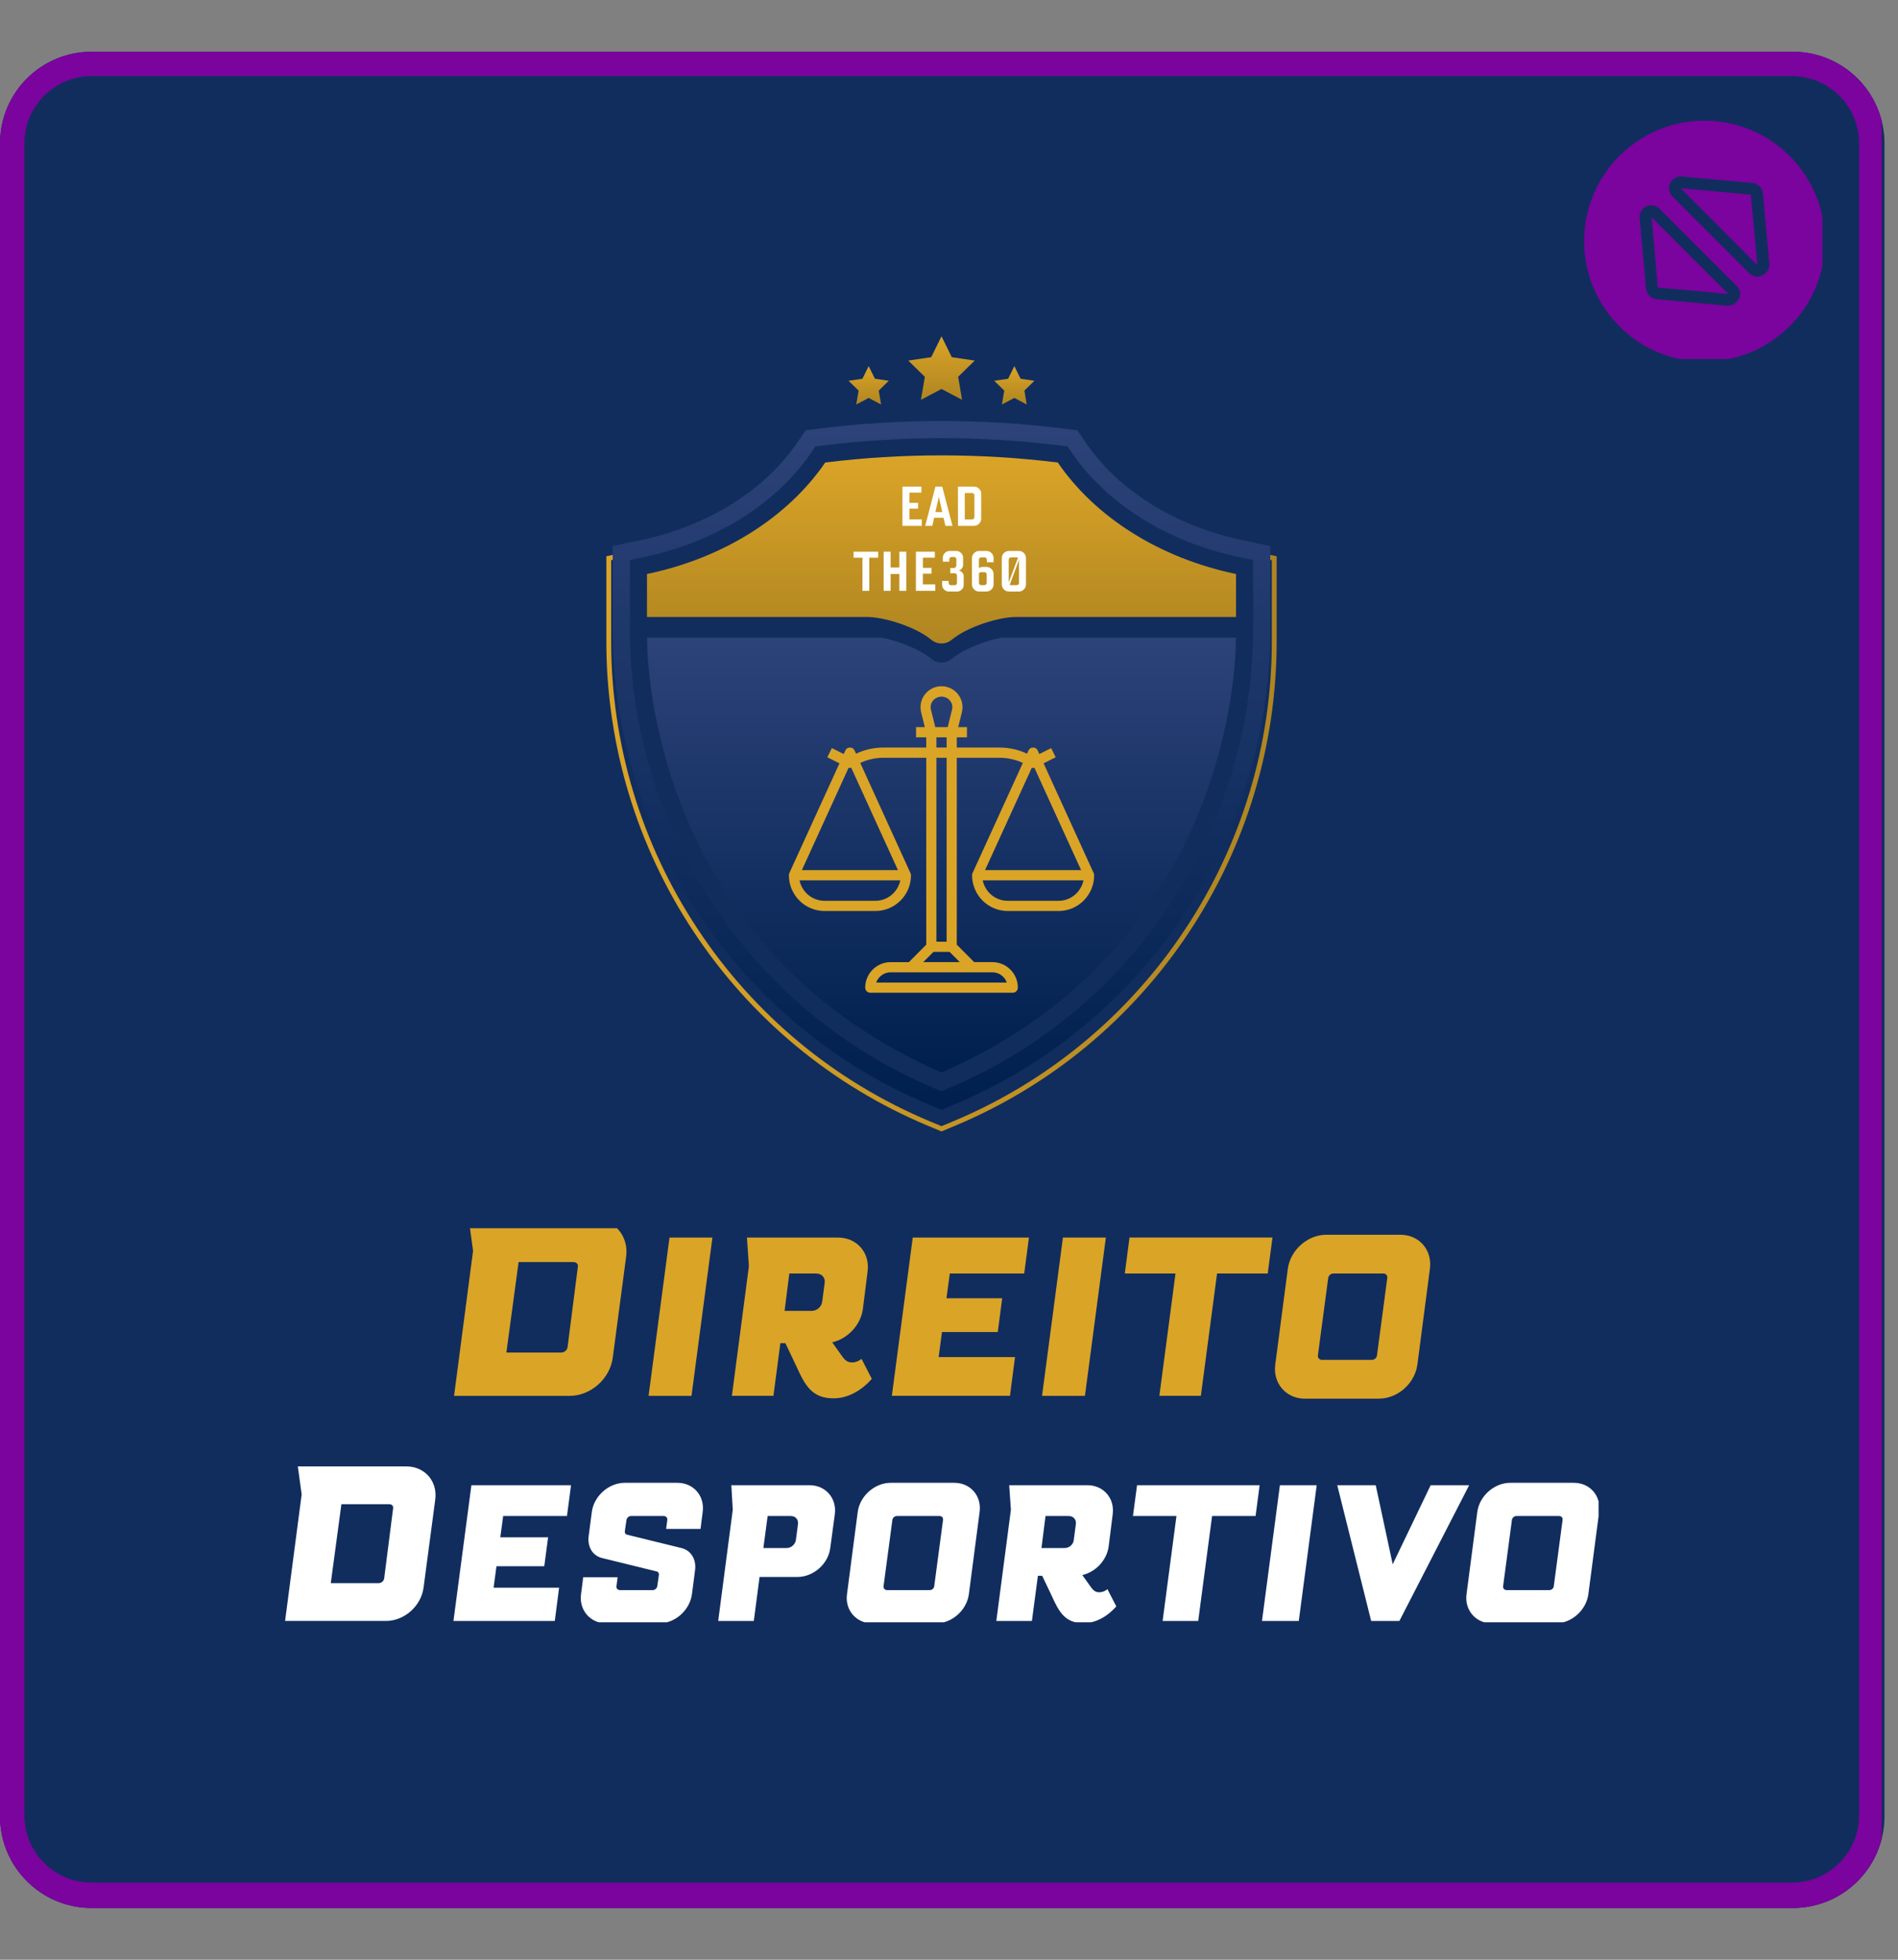 <svg xmlns="http://www.w3.org/2000/svg" xmlns:xlink="http://www.w3.org/1999/xlink" width="310" zoomAndPan="magnify" viewBox="0 0 232.5 240" height="320" preserveAspectRatio="xMidYMid meet" version="1.0"><rect x="0" y="0" width="232.5" height="240" fill="#808080" stroke="none"/><defs><clipPath id="86f57b112b"><path d="M 0 6.332 L 230.891 6.332 L 230.891 233.668 L 0 233.668 Z M 0 6.332 " clip-rule="nonzero"/></clipPath><clipPath id="4ad361db19"><path d="M 11.227 6.332 L 219.617 6.332 C 225.816 6.332 230.844 11.355 230.844 17.559 L 230.844 222.441 C 230.844 228.645 225.816 233.668 219.617 233.668 L 11.227 233.668 C 5.027 233.668 0 228.645 0 222.441 L 0 17.559 C 0 11.355 5.027 6.332 11.227 6.332 Z M 11.227 6.332 " clip-rule="nonzero"/></clipPath><clipPath id="bc7146d195"><path d="M 0 6.332 L 230.504 6.332 L 230.504 233.844 L 0 233.844 Z M 0 6.332 " clip-rule="nonzero"/></clipPath><clipPath id="951bdbb9d7"><path d="M 11.227 6.332 L 219.617 6.332 C 225.816 6.332 230.844 11.355 230.844 17.559 L 230.844 222.441 C 230.844 228.641 225.816 233.668 219.617 233.668 L 11.227 233.668 C 5.027 233.668 0 228.641 0 222.441 L 0 17.559 C 0 11.355 5.027 6.332 11.227 6.332 Z M 11.227 6.332 " clip-rule="nonzero"/></clipPath><clipPath id="a54aeae218"><path d="M 194.051 14.781 L 223.238 14.781 L 223.238 43.969 L 194.051 43.969 Z M 194.051 14.781 " clip-rule="nonzero"/></clipPath><clipPath id="eed1b47804"><path d="M 74 52 L 157 52 L 157 139 L 74 139 Z M 74 52 " clip-rule="nonzero"/></clipPath><clipPath id="1e012a9a46"><path d="M 115.332 138.562 L 113.574 137.828 C 110.68 136.613 107.887 135.191 105.199 133.562 C 102.512 131.938 99.957 130.121 97.539 128.113 C 95.117 126.109 92.855 123.934 90.754 121.594 C 88.652 119.254 86.734 116.77 85 114.148 C 83.258 111.527 81.719 108.789 80.379 105.941 C 79.039 103.094 77.914 100.16 77.008 97.145 C 76.098 94.129 75.418 91.062 74.961 87.945 C 74.5 84.828 74.273 81.695 74.277 78.547 L 74.277 68.121 L 77.898 67.367 C 86.125 65.652 93.152 61.301 97.176 55.43 L 98.332 53.734 L 100.367 53.484 C 110.344 52.266 120.32 52.266 130.297 53.484 L 132.332 53.734 L 133.488 55.43 C 137.512 61.301 144.539 65.652 152.766 67.367 L 156.387 68.121 L 156.387 78.543 C 156.387 91.254 152.68 103.566 145.664 114.148 C 143.926 116.77 142.008 119.254 139.906 121.594 C 137.805 123.934 135.543 126.109 133.125 128.113 C 130.703 130.121 128.148 131.938 125.461 133.562 C 122.773 135.191 119.98 136.613 117.086 137.828 Z M 74.867 68.602 L 74.867 78.543 C 74.867 91.137 78.539 103.336 85.492 113.816 C 87.211 116.418 89.113 118.879 91.195 121.195 C 93.277 123.516 95.516 125.668 97.914 127.656 C 100.312 129.645 102.844 131.445 105.504 133.055 C 108.168 134.668 110.934 136.078 113.805 137.281 L 115.332 137.918 L 116.859 137.281 C 119.727 136.078 122.492 134.668 125.156 133.059 C 127.82 131.445 130.348 129.645 132.746 127.656 C 135.145 125.668 137.387 123.516 139.465 121.195 C 141.547 118.879 143.449 116.418 145.168 113.816 C 146.895 111.219 148.422 108.512 149.746 105.688 C 151.074 102.863 152.188 99.961 153.086 96.973 C 153.988 93.984 154.664 90.945 155.117 87.859 C 155.57 84.77 155.797 81.668 155.793 78.547 L 155.793 68.602 L 152.645 67.949 C 144.27 66.203 137.109 61.766 133 55.766 L 131.992 54.293 L 130.227 54.07 C 120.297 52.855 110.367 52.855 100.438 54.07 L 98.672 54.293 L 97.664 55.762 C 93.555 61.766 86.395 66.203 78.016 67.945 Z M 74.867 68.602 " clip-rule="nonzero"/></clipPath><linearGradient x1="128.55" gradientTransform="matrix(0.28, 0, 0, 0.281, 38.241, 41.156)" y1="193.4" x2="421.49" gradientUnits="userSpaceOnUse" y2="193.4" id="22e39185ac"><stop stop-opacity="1" stop-color="rgb(85.5%, 64.299%, 15.3%)" offset="0"/><stop stop-opacity="1" stop-color="rgb(85.367%, 64.204%, 15.28%)" offset="0.016"/><stop stop-opacity="1" stop-color="rgb(85.103%, 64.017%, 15.242%)" offset="0.031"/><stop stop-opacity="1" stop-color="rgb(84.839%, 63.828%, 15.205%)" offset="0.047"/><stop stop-opacity="1" stop-color="rgb(84.575%, 63.638%, 15.167%)" offset="0.062"/><stop stop-opacity="1" stop-color="rgb(84.311%, 63.449%, 15.131%)" offset="0.078"/><stop stop-opacity="1" stop-color="rgb(84.047%, 63.26%, 15.092%)" offset="0.094"/><stop stop-opacity="1" stop-color="rgb(83.783%, 63.071%, 15.056%)" offset="0.109"/><stop stop-opacity="1" stop-color="rgb(83.519%, 62.881%, 15.018%)" offset="0.125"/><stop stop-opacity="1" stop-color="rgb(83.255%, 62.692%, 14.98%)" offset="0.141"/><stop stop-opacity="1" stop-color="rgb(82.991%, 62.503%, 14.943%)" offset="0.156"/><stop stop-opacity="1" stop-color="rgb(82.726%, 62.314%, 14.905%)" offset="0.172"/><stop stop-opacity="1" stop-color="rgb(82.462%, 62.125%, 14.868%)" offset="0.188"/><stop stop-opacity="1" stop-color="rgb(82.198%, 61.935%, 14.83%)" offset="0.203"/><stop stop-opacity="1" stop-color="rgb(81.934%, 61.748%, 14.792%)" offset="0.219"/><stop stop-opacity="1" stop-color="rgb(81.67%, 61.559%, 14.755%)" offset="0.234"/><stop stop-opacity="1" stop-color="rgb(81.406%, 61.369%, 14.717%)" offset="0.25"/><stop stop-opacity="1" stop-color="rgb(81.142%, 61.18%, 14.68%)" offset="0.266"/><stop stop-opacity="1" stop-color="rgb(80.878%, 60.991%, 14.642%)" offset="0.281"/><stop stop-opacity="1" stop-color="rgb(80.614%, 60.802%, 14.606%)" offset="0.297"/><stop stop-opacity="1" stop-color="rgb(80.35%, 60.612%, 14.568%)" offset="0.312"/><stop stop-opacity="1" stop-color="rgb(80.086%, 60.423%, 14.529%)" offset="0.328"/><stop stop-opacity="1" stop-color="rgb(79.822%, 60.234%, 14.493%)" offset="0.344"/><stop stop-opacity="1" stop-color="rgb(79.558%, 60.045%, 14.455%)" offset="0.359"/><stop stop-opacity="1" stop-color="rgb(79.294%, 59.856%, 14.418%)" offset="0.375"/><stop stop-opacity="1" stop-color="rgb(79.03%, 59.668%, 14.38%)" offset="0.391"/><stop stop-opacity="1" stop-color="rgb(78.764%, 59.479%, 14.343%)" offset="0.406"/><stop stop-opacity="1" stop-color="rgb(78.5%, 59.29%, 14.305%)" offset="0.422"/><stop stop-opacity="1" stop-color="rgb(78.236%, 59.1%, 14.267%)" offset="0.438"/><stop stop-opacity="1" stop-color="rgb(77.972%, 58.911%, 14.23%)" offset="0.453"/><stop stop-opacity="1" stop-color="rgb(77.708%, 58.722%, 14.192%)" offset="0.469"/><stop stop-opacity="1" stop-color="rgb(77.444%, 58.533%, 14.156%)" offset="0.484"/><stop stop-opacity="1" stop-color="rgb(77.18%, 58.344%, 14.117%)" offset="0.5"/><stop stop-opacity="1" stop-color="rgb(76.917%, 58.154%, 14.079%)" offset="0.516"/><stop stop-opacity="1" stop-color="rgb(76.653%, 57.965%, 14.043%)" offset="0.531"/><stop stop-opacity="1" stop-color="rgb(76.389%, 57.776%, 14.005%)" offset="0.547"/><stop stop-opacity="1" stop-color="rgb(76.125%, 57.587%, 13.968%)" offset="0.562"/><stop stop-opacity="1" stop-color="rgb(75.861%, 57.399%, 13.93%)" offset="0.578"/><stop stop-opacity="1" stop-color="rgb(75.597%, 57.21%, 13.893%)" offset="0.594"/><stop stop-opacity="1" stop-color="rgb(75.333%, 57.021%, 13.855%)" offset="0.609"/><stop stop-opacity="1" stop-color="rgb(75.069%, 56.831%, 13.817%)" offset="0.625"/><stop stop-opacity="1" stop-color="rgb(74.803%, 56.642%, 13.78%)" offset="0.641"/><stop stop-opacity="1" stop-color="rgb(74.539%, 56.453%, 13.742%)" offset="0.656"/><stop stop-opacity="1" stop-color="rgb(74.275%, 56.264%, 13.705%)" offset="0.672"/><stop stop-opacity="1" stop-color="rgb(74.011%, 56.075%, 13.667%)" offset="0.688"/><stop stop-opacity="1" stop-color="rgb(73.747%, 55.885%, 13.631%)" offset="0.703"/><stop stop-opacity="1" stop-color="rgb(73.483%, 55.696%, 13.593%)" offset="0.719"/><stop stop-opacity="1" stop-color="rgb(73.219%, 55.507%, 13.554%)" offset="0.734"/><stop stop-opacity="1" stop-color="rgb(72.955%, 55.319%, 13.518%)" offset="0.75"/><stop stop-opacity="1" stop-color="rgb(72.691%, 55.13%, 13.48%)" offset="0.766"/><stop stop-opacity="1" stop-color="rgb(72.427%, 54.941%, 13.443%)" offset="0.781"/><stop stop-opacity="1" stop-color="rgb(72.163%, 54.752%, 13.405%)" offset="0.797"/><stop stop-opacity="1" stop-color="rgb(71.899%, 54.562%, 13.368%)" offset="0.812"/><stop stop-opacity="1" stop-color="rgb(71.635%, 54.373%, 13.33%)" offset="0.828"/><stop stop-opacity="1" stop-color="rgb(71.371%, 54.184%, 13.292%)" offset="0.844"/><stop stop-opacity="1" stop-color="rgb(71.106%, 53.995%, 13.255%)" offset="0.859"/><stop stop-opacity="1" stop-color="rgb(70.842%, 53.806%, 13.217%)" offset="0.875"/><stop stop-opacity="1" stop-color="rgb(70.578%, 53.616%, 13.181%)" offset="0.891"/><stop stop-opacity="1" stop-color="rgb(70.314%, 53.427%, 13.142%)" offset="0.906"/><stop stop-opacity="1" stop-color="rgb(70.05%, 53.238%, 13.104%)" offset="0.922"/><stop stop-opacity="1" stop-color="rgb(69.786%, 53.05%, 13.068%)" offset="0.938"/><stop stop-opacity="1" stop-color="rgb(69.522%, 52.861%, 13.029%)" offset="0.953"/><stop stop-opacity="1" stop-color="rgb(69.258%, 52.672%, 12.993%)" offset="0.969"/><stop stop-opacity="1" stop-color="rgb(68.994%, 52.483%, 12.955%)" offset="0.984"/><stop stop-opacity="1" stop-color="rgb(68.73%, 52.293%, 12.918%)" offset="1"/></linearGradient><clipPath id="8448b81a59"><path d="M 75 51 L 156 51 L 156 136 L 75 136 Z M 75 51 " clip-rule="nonzero"/></clipPath><clipPath id="fa84e2a9ea"><path d="M 115.332 53.664 C 120.168 53.664 125.047 53.961 129.828 54.551 L 130.766 54.664 L 131.305 55.449 C 135.621 61.758 143.105 66.422 151.836 68.234 L 153.508 68.582 L 153.508 76.93 C 153.508 89.016 149.98 100.723 143.312 110.785 C 139.992 115.801 136.02 120.23 131.391 124.062 C 126.762 127.898 121.68 130.977 116.141 133.297 L 115.332 133.637 L 114.52 133.297 C 108.98 130.977 103.898 127.895 99.27 124.062 C 94.645 120.227 90.672 115.801 87.352 110.781 C 84.02 105.77 81.488 100.383 79.75 94.617 C 78.016 88.848 77.148 82.953 77.152 76.93 L 77.152 68.582 L 78.828 68.234 C 87.555 66.418 95.039 61.754 99.359 55.449 L 99.895 54.664 L 100.832 54.551 C 105.648 53.961 110.48 53.664 115.332 53.664 Z M 115.332 51.559 C 110.41 51.559 105.445 51.859 100.578 52.461 L 99.641 52.574 L 98.699 52.691 L 97.629 54.254 C 93.613 60.121 86.605 64.465 78.398 66.172 L 75.055 66.867 L 75.055 76.93 C 75.055 80.031 75.277 83.113 75.727 86.176 C 76.176 89.242 76.848 92.258 77.742 95.227 C 78.633 98.191 79.738 101.074 81.059 103.879 C 82.375 106.68 83.891 109.371 85.602 111.949 C 87.309 114.531 89.195 116.973 91.262 119.273 C 93.332 121.578 95.555 123.715 97.934 125.688 C 100.316 127.66 102.828 129.449 105.473 131.047 C 108.113 132.648 110.863 134.047 113.711 135.242 L 114.52 135.578 L 115.332 135.922 L 116.141 135.582 L 116.953 135.242 C 119.801 134.047 122.547 132.648 125.191 131.047 C 127.836 129.445 130.348 127.66 132.727 125.688 C 135.109 123.715 137.332 121.578 139.398 119.273 C 141.465 116.973 143.352 114.531 145.059 111.949 C 146.773 109.371 148.289 106.68 149.605 103.879 C 150.922 101.074 152.027 98.191 152.922 95.227 C 153.816 92.258 154.488 89.242 154.938 86.176 C 155.387 83.113 155.609 80.031 155.609 76.93 L 155.609 66.867 L 153.934 66.52 L 152.262 66.172 C 144.059 64.465 137.047 60.121 133.031 54.254 L 132.5 53.473 L 131.961 52.691 L 131.023 52.574 L 130.082 52.461 C 125.184 51.859 120.266 51.559 115.332 51.559 Z M 115.332 51.559 " clip-rule="nonzero"/></clipPath><linearGradient x1="275.02" gradientTransform="matrix(0.28, 0, 0, 0.281, 38.241, 41.156)" y1="336.84" x2="275.02" gradientUnits="userSpaceOnUse" y2="36.98" id="c7edc85292"><stop stop-opacity="1" stop-color="rgb(0%, 12.5%, 31%)" offset="0"/><stop stop-opacity="1" stop-color="rgb(0.137%, 12.607%, 31.128%)" offset="0.016"/><stop stop-opacity="1" stop-color="rgb(0.412%, 12.822%, 31.386%)" offset="0.031"/><stop stop-opacity="1" stop-color="rgb(0.687%, 13.037%, 31.644%)" offset="0.047"/><stop stop-opacity="1" stop-color="rgb(0.961%, 13.254%, 31.902%)" offset="0.062"/><stop stop-opacity="1" stop-color="rgb(1.236%, 13.469%, 32.158%)" offset="0.078"/><stop stop-opacity="1" stop-color="rgb(1.512%, 13.684%, 32.416%)" offset="0.094"/><stop stop-opacity="1" stop-color="rgb(1.787%, 13.901%, 32.674%)" offset="0.109"/><stop stop-opacity="1" stop-color="rgb(2.061%, 14.116%, 32.932%)" offset="0.125"/><stop stop-opacity="1" stop-color="rgb(2.336%, 14.331%, 33.189%)" offset="0.141"/><stop stop-opacity="1" stop-color="rgb(2.612%, 14.548%, 33.447%)" offset="0.156"/><stop stop-opacity="1" stop-color="rgb(2.887%, 14.763%, 33.705%)" offset="0.172"/><stop stop-opacity="1" stop-color="rgb(3.162%, 14.978%, 33.963%)" offset="0.188"/><stop stop-opacity="1" stop-color="rgb(3.436%, 15.195%, 34.221%)" offset="0.203"/><stop stop-opacity="1" stop-color="rgb(3.711%, 15.41%, 34.479%)" offset="0.219"/><stop stop-opacity="1" stop-color="rgb(3.987%, 15.625%, 34.737%)" offset="0.234"/><stop stop-opacity="1" stop-color="rgb(4.262%, 15.84%, 34.995%)" offset="0.25"/><stop stop-opacity="1" stop-color="rgb(4.536%, 16.057%, 35.252%)" offset="0.266"/><stop stop-opacity="1" stop-color="rgb(4.811%, 16.272%, 35.51%)" offset="0.281"/><stop stop-opacity="1" stop-color="rgb(5.087%, 16.487%, 35.768%)" offset="0.297"/><stop stop-opacity="1" stop-color="rgb(5.362%, 16.704%, 36.026%)" offset="0.312"/><stop stop-opacity="1" stop-color="rgb(5.637%, 16.919%, 36.284%)" offset="0.328"/><stop stop-opacity="1" stop-color="rgb(5.911%, 17.134%, 36.542%)" offset="0.344"/><stop stop-opacity="1" stop-color="rgb(6.186%, 17.351%, 36.8%)" offset="0.359"/><stop stop-opacity="1" stop-color="rgb(6.462%, 17.566%, 37.057%)" offset="0.375"/><stop stop-opacity="1" stop-color="rgb(6.737%, 17.781%, 37.315%)" offset="0.391"/><stop stop-opacity="1" stop-color="rgb(7.011%, 17.998%, 37.573%)" offset="0.406"/><stop stop-opacity="1" stop-color="rgb(7.286%, 18.213%, 37.831%)" offset="0.422"/><stop stop-opacity="1" stop-color="rgb(7.562%, 18.428%, 38.089%)" offset="0.438"/><stop stop-opacity="1" stop-color="rgb(7.837%, 18.645%, 38.347%)" offset="0.453"/><stop stop-opacity="1" stop-color="rgb(8.112%, 18.86%, 38.603%)" offset="0.469"/><stop stop-opacity="1" stop-color="rgb(8.386%, 19.075%, 38.861%)" offset="0.484"/><stop stop-opacity="1" stop-color="rgb(8.661%, 19.29%, 39.119%)" offset="0.5"/><stop stop-opacity="1" stop-color="rgb(8.937%, 19.507%, 39.377%)" offset="0.516"/><stop stop-opacity="1" stop-color="rgb(9.212%, 19.722%, 39.635%)" offset="0.531"/><stop stop-opacity="1" stop-color="rgb(9.486%, 19.937%, 39.893%)" offset="0.547"/><stop stop-opacity="1" stop-color="rgb(9.761%, 20.154%, 40.15%)" offset="0.562"/><stop stop-opacity="1" stop-color="rgb(10.037%, 20.369%, 40.408%)" offset="0.578"/><stop stop-opacity="1" stop-color="rgb(10.312%, 20.584%, 40.666%)" offset="0.594"/><stop stop-opacity="1" stop-color="rgb(10.587%, 20.801%, 40.924%)" offset="0.609"/><stop stop-opacity="1" stop-color="rgb(10.861%, 21.016%, 41.182%)" offset="0.625"/><stop stop-opacity="1" stop-color="rgb(11.136%, 21.231%, 41.44%)" offset="0.641"/><stop stop-opacity="1" stop-color="rgb(11.412%, 21.448%, 41.698%)" offset="0.656"/><stop stop-opacity="1" stop-color="rgb(11.687%, 21.663%, 41.956%)" offset="0.672"/><stop stop-opacity="1" stop-color="rgb(11.961%, 21.878%, 42.213%)" offset="0.688"/><stop stop-opacity="1" stop-color="rgb(12.236%, 22.095%, 42.471%)" offset="0.703"/><stop stop-opacity="1" stop-color="rgb(12.512%, 22.31%, 42.729%)" offset="0.719"/><stop stop-opacity="1" stop-color="rgb(12.787%, 22.525%, 42.987%)" offset="0.734"/><stop stop-opacity="1" stop-color="rgb(13.062%, 22.74%, 43.245%)" offset="0.75"/><stop stop-opacity="1" stop-color="rgb(13.336%, 22.957%, 43.503%)" offset="0.766"/><stop stop-opacity="1" stop-color="rgb(13.611%, 23.172%, 43.761%)" offset="0.781"/><stop stop-opacity="1" stop-color="rgb(13.887%, 23.387%, 44.019%)" offset="0.797"/><stop stop-opacity="1" stop-color="rgb(14.162%, 23.604%, 44.276%)" offset="0.812"/><stop stop-opacity="1" stop-color="rgb(14.436%, 23.819%, 44.534%)" offset="0.828"/><stop stop-opacity="1" stop-color="rgb(14.711%, 24.034%, 44.792%)" offset="0.844"/><stop stop-opacity="1" stop-color="rgb(14.987%, 24.251%, 45.05%)" offset="0.859"/><stop stop-opacity="1" stop-color="rgb(15.262%, 24.466%, 45.306%)" offset="0.875"/><stop stop-opacity="1" stop-color="rgb(15.536%, 24.681%, 45.564%)" offset="0.891"/><stop stop-opacity="1" stop-color="rgb(15.811%, 24.898%, 45.822%)" offset="0.906"/><stop stop-opacity="1" stop-color="rgb(16.086%, 25.113%, 46.08%)" offset="0.922"/><stop stop-opacity="1" stop-color="rgb(16.362%, 25.328%, 46.338%)" offset="0.938"/><stop stop-opacity="1" stop-color="rgb(16.637%, 25.545%, 46.596%)" offset="0.953"/><stop stop-opacity="1" stop-color="rgb(16.911%, 25.76%, 46.854%)" offset="0.969"/><stop stop-opacity="1" stop-color="rgb(17.186%, 25.975%, 47.112%)" offset="0.984"/><stop stop-opacity="1" stop-color="rgb(17.462%, 26.19%, 47.369%)" offset="1"/></linearGradient><clipPath id="ce526edf7e"><path d="M 79 55 L 152 55 L 152 79 L 79 79 Z M 79 55 " clip-rule="nonzero"/></clipPath><clipPath id="6e51dbbc3e"><path d="M 106.281 75.562 C 108.223 75.562 112.094 76.707 114.086 78.355 C 114.262 78.5 114.457 78.613 114.672 78.688 C 114.883 78.766 115.105 78.805 115.332 78.805 C 115.559 78.805 115.781 78.766 115.992 78.688 C 116.207 78.613 116.402 78.5 116.578 78.355 C 118.566 76.707 122.441 75.562 124.383 75.562 L 151.41 75.562 L 151.41 70.297 C 142.012 68.34 134.148 63.32 129.574 56.641 C 120.078 55.477 110.582 55.477 101.09 56.641 C 96.516 63.32 88.652 68.34 79.254 70.297 L 79.254 75.562 Z M 106.281 75.562 " clip-rule="nonzero"/></clipPath><linearGradient x1="275.02" gradientTransform="matrix(0.28, 0, 0, 0.281, 38.241, 41.156)" y1="50.906" x2="275.02" gradientUnits="userSpaceOnUse" y2="133.817" id="8d0f9ccb95"><stop stop-opacity="1" stop-color="rgb(85.5%, 64.299%, 15.3%)" offset="0"/><stop stop-opacity="1" stop-color="rgb(85.339%, 64.185%, 15.277%)" offset="0.031"/><stop stop-opacity="1" stop-color="rgb(85.045%, 63.974%, 15.234%)" offset="0.047"/><stop stop-opacity="1" stop-color="rgb(84.778%, 63.783%, 15.196%)" offset="0.062"/><stop stop-opacity="1" stop-color="rgb(84.511%, 63.591%, 15.158%)" offset="0.078"/><stop stop-opacity="1" stop-color="rgb(84.244%, 63.4%, 15.12%)" offset="0.094"/><stop stop-opacity="1" stop-color="rgb(83.975%, 63.208%, 15.082%)" offset="0.109"/><stop stop-opacity="1" stop-color="rgb(83.708%, 63.017%, 15.044%)" offset="0.125"/><stop stop-opacity="1" stop-color="rgb(83.441%, 62.825%, 15.007%)" offset="0.141"/><stop stop-opacity="1" stop-color="rgb(83.174%, 62.634%, 14.969%)" offset="0.156"/><stop stop-opacity="1" stop-color="rgb(82.906%, 62.442%, 14.931%)" offset="0.172"/><stop stop-opacity="1" stop-color="rgb(82.639%, 62.251%, 14.893%)" offset="0.188"/><stop stop-opacity="1" stop-color="rgb(82.372%, 62.061%, 14.854%)" offset="0.203"/><stop stop-opacity="1" stop-color="rgb(82.104%, 61.868%, 14.816%)" offset="0.219"/><stop stop-opacity="1" stop-color="rgb(81.836%, 61.678%, 14.778%)" offset="0.234"/><stop stop-opacity="1" stop-color="rgb(81.569%, 61.485%, 14.74%)" offset="0.25"/><stop stop-opacity="1" stop-color="rgb(81.302%, 61.295%, 14.702%)" offset="0.266"/><stop stop-opacity="1" stop-color="rgb(81.035%, 61.102%, 14.665%)" offset="0.281"/><stop stop-opacity="1" stop-color="rgb(80.766%, 60.912%, 14.627%)" offset="0.297"/><stop stop-opacity="1" stop-color="rgb(80.499%, 60.719%, 14.589%)" offset="0.312"/><stop stop-opacity="1" stop-color="rgb(80.232%, 60.529%, 14.551%)" offset="0.328"/><stop stop-opacity="1" stop-color="rgb(79.965%, 60.336%, 14.513%)" offset="0.344"/><stop stop-opacity="1" stop-color="rgb(79.697%, 60.146%, 14.474%)" offset="0.359"/><stop stop-opacity="1" stop-color="rgb(79.43%, 59.953%, 14.436%)" offset="0.375"/><stop stop-opacity="1" stop-color="rgb(79.163%, 59.763%, 14.398%)" offset="0.391"/><stop stop-opacity="1" stop-color="rgb(78.896%, 59.57%, 14.36%)" offset="0.406"/><stop stop-opacity="1" stop-color="rgb(78.627%, 59.38%, 14.323%)" offset="0.422"/><stop stop-opacity="1" stop-color="rgb(78.36%, 59.187%, 14.285%)" offset="0.438"/><stop stop-opacity="1" stop-color="rgb(78.093%, 58.997%, 14.247%)" offset="0.453"/><stop stop-opacity="1" stop-color="rgb(77.826%, 58.804%, 14.209%)" offset="0.469"/><stop stop-opacity="1" stop-color="rgb(77.557%, 58.614%, 14.171%)" offset="0.484"/><stop stop-opacity="1" stop-color="rgb(77.29%, 58.421%, 14.133%)" offset="0.5"/><stop stop-opacity="1" stop-color="rgb(77.023%, 58.231%, 14.095%)" offset="0.516"/><stop stop-opacity="1" stop-color="rgb(76.756%, 58.038%, 14.056%)" offset="0.531"/><stop stop-opacity="1" stop-color="rgb(76.488%, 57.848%, 14.018%)" offset="0.547"/><stop stop-opacity="1" stop-color="rgb(76.221%, 57.657%, 13.982%)" offset="0.562"/><stop stop-opacity="1" stop-color="rgb(75.954%, 57.465%, 13.943%)" offset="0.578"/><stop stop-opacity="1" stop-color="rgb(75.687%, 57.274%, 13.905%)" offset="0.594"/><stop stop-opacity="1" stop-color="rgb(75.418%, 57.082%, 13.867%)" offset="0.609"/><stop stop-opacity="1" stop-color="rgb(75.151%, 56.891%, 13.829%)" offset="0.625"/><stop stop-opacity="1" stop-color="rgb(74.884%, 56.699%, 13.791%)" offset="0.641"/><stop stop-opacity="1" stop-color="rgb(74.617%, 56.508%, 13.753%)" offset="0.656"/><stop stop-opacity="1" stop-color="rgb(74.348%, 56.316%, 13.715%)" offset="0.672"/><stop stop-opacity="1" stop-color="rgb(74.081%, 56.125%, 13.676%)" offset="0.688"/><stop stop-opacity="1" stop-color="rgb(73.814%, 55.933%, 13.64%)" offset="0.703"/><stop stop-opacity="1" stop-color="rgb(73.547%, 55.742%, 13.602%)" offset="0.719"/><stop stop-opacity="1" stop-color="rgb(73.279%, 55.55%, 13.564%)" offset="0.734"/><stop stop-opacity="1" stop-color="rgb(73.012%, 55.359%, 13.525%)" offset="0.75"/><stop stop-opacity="1" stop-color="rgb(72.745%, 55.167%, 13.487%)" offset="0.766"/><stop stop-opacity="1" stop-color="rgb(72.476%, 54.976%, 13.449%)" offset="0.781"/><stop stop-opacity="1" stop-color="rgb(72.209%, 54.784%, 13.411%)" offset="0.797"/><stop stop-opacity="1" stop-color="rgb(71.942%, 54.593%, 13.373%)" offset="0.812"/><stop stop-opacity="1" stop-color="rgb(71.675%, 54.401%, 13.335%)" offset="0.828"/><stop stop-opacity="1" stop-color="rgb(71.407%, 54.21%, 13.298%)" offset="0.844"/><stop stop-opacity="1" stop-color="rgb(71.14%, 54.018%, 13.26%)" offset="0.859"/><stop stop-opacity="1" stop-color="rgb(70.872%, 53.827%, 13.222%)" offset="0.875"/><stop stop-opacity="1" stop-color="rgb(70.605%, 53.635%, 13.184%)" offset="0.891"/><stop stop-opacity="1" stop-color="rgb(70.337%, 53.444%, 13.145%)" offset="0.906"/><stop stop-opacity="1" stop-color="rgb(70.07%, 53.252%, 13.107%)" offset="0.922"/><stop stop-opacity="1" stop-color="rgb(69.803%, 53.061%, 13.069%)" offset="0.938"/><stop stop-opacity="1" stop-color="rgb(69.536%, 52.87%, 13.031%)" offset="0.953"/><stop stop-opacity="1" stop-color="rgb(69.267%, 52.678%, 12.993%)" offset="0.969"/><stop stop-opacity="1" stop-color="rgb(69%, 52.487%, 12.956%)" offset="0.984"/><stop stop-opacity="1" stop-color="rgb(68.733%, 52.295%, 12.918%)" offset="1"/></linearGradient><clipPath id="daebf6feac"><path d="M 111 41.156 L 120 41.156 L 120 49 L 111 49 Z M 111 41.156 " clip-rule="nonzero"/></clipPath><clipPath id="8fec57b5ec"><path d="M 115.332 41.184 L 116.594 43.746 L 119.406 44.156 L 117.367 46.148 L 117.852 48.965 L 115.332 47.637 L 112.812 48.965 L 113.293 46.152 L 111.258 44.156 L 114.07 43.746 Z M 115.332 41.184 " clip-rule="nonzero"/></clipPath><linearGradient x1="275.02" gradientTransform="matrix(0.28, 0, 0, 0.281, 38.241, 41.156)" y1="0.1" x2="275.02" gradientUnits="userSpaceOnUse" y2="27.76" id="7a6d00a056"><stop stop-opacity="1" stop-color="rgb(85.5%, 64.299%, 15.3%)" offset="0"/><stop stop-opacity="1" stop-color="rgb(85.37%, 64.206%, 15.28%)" offset="0.016"/><stop stop-opacity="1" stop-color="rgb(85.109%, 64.02%, 15.244%)" offset="0.031"/><stop stop-opacity="1" stop-color="rgb(84.845%, 63.831%, 15.205%)" offset="0.047"/><stop stop-opacity="1" stop-color="rgb(84.579%, 63.641%, 15.169%)" offset="0.062"/><stop stop-opacity="1" stop-color="rgb(84.315%, 63.452%, 15.131%)" offset="0.078"/><stop stop-opacity="1" stop-color="rgb(84.052%, 63.263%, 15.094%)" offset="0.094"/><stop stop-opacity="1" stop-color="rgb(83.788%, 63.074%, 15.056%)" offset="0.109"/><stop stop-opacity="1" stop-color="rgb(83.524%, 62.885%, 15.018%)" offset="0.125"/><stop stop-opacity="1" stop-color="rgb(83.26%, 62.695%, 14.981%)" offset="0.141"/><stop stop-opacity="1" stop-color="rgb(82.996%, 62.506%, 14.943%)" offset="0.156"/><stop stop-opacity="1" stop-color="rgb(82.732%, 62.318%, 14.906%)" offset="0.172"/><stop stop-opacity="1" stop-color="rgb(82.466%, 62.129%, 14.868%)" offset="0.188"/><stop stop-opacity="1" stop-color="rgb(82.202%, 61.94%, 14.83%)" offset="0.203"/><stop stop-opacity="1" stop-color="rgb(81.938%, 61.751%, 14.793%)" offset="0.219"/><stop stop-opacity="1" stop-color="rgb(81.674%, 61.562%, 14.755%)" offset="0.234"/><stop stop-opacity="1" stop-color="rgb(81.41%, 61.372%, 14.719%)" offset="0.25"/><stop stop-opacity="1" stop-color="rgb(81.146%, 61.183%, 14.68%)" offset="0.266"/><stop stop-opacity="1" stop-color="rgb(80.882%, 60.994%, 14.644%)" offset="0.281"/><stop stop-opacity="1" stop-color="rgb(80.618%, 60.805%, 14.606%)" offset="0.297"/><stop stop-opacity="1" stop-color="rgb(80.354%, 60.616%, 14.568%)" offset="0.312"/><stop stop-opacity="1" stop-color="rgb(80.089%, 60.426%, 14.531%)" offset="0.328"/><stop stop-opacity="1" stop-color="rgb(79.825%, 60.237%, 14.493%)" offset="0.344"/><stop stop-opacity="1" stop-color="rgb(79.561%, 60.048%, 14.456%)" offset="0.359"/><stop stop-opacity="1" stop-color="rgb(79.297%, 59.859%, 14.418%)" offset="0.375"/><stop stop-opacity="1" stop-color="rgb(79.033%, 59.669%, 14.38%)" offset="0.391"/><stop stop-opacity="1" stop-color="rgb(78.769%, 59.48%, 14.343%)" offset="0.406"/><stop stop-opacity="1" stop-color="rgb(78.505%, 59.291%, 14.305%)" offset="0.422"/><stop stop-opacity="1" stop-color="rgb(78.241%, 59.102%, 14.268%)" offset="0.438"/><stop stop-opacity="1" stop-color="rgb(77.975%, 58.913%, 14.23%)" offset="0.453"/><stop stop-opacity="1" stop-color="rgb(77.711%, 58.725%, 14.194%)" offset="0.469"/><stop stop-opacity="1" stop-color="rgb(77.448%, 58.536%, 14.156%)" offset="0.484"/><stop stop-opacity="1" stop-color="rgb(77.184%, 58.347%, 14.117%)" offset="0.5"/><stop stop-opacity="1" stop-color="rgb(76.92%, 58.157%, 14.081%)" offset="0.516"/><stop stop-opacity="1" stop-color="rgb(76.656%, 57.968%, 14.043%)" offset="0.531"/><stop stop-opacity="1" stop-color="rgb(76.392%, 57.779%, 14.006%)" offset="0.547"/><stop stop-opacity="1" stop-color="rgb(76.128%, 57.59%, 13.968%)" offset="0.562"/><stop stop-opacity="1" stop-color="rgb(75.864%, 57.401%, 13.93%)" offset="0.578"/><stop stop-opacity="1" stop-color="rgb(75.598%, 57.211%, 13.893%)" offset="0.594"/><stop stop-opacity="1" stop-color="rgb(75.334%, 57.022%, 13.855%)" offset="0.609"/><stop stop-opacity="1" stop-color="rgb(75.07%, 56.833%, 13.818%)" offset="0.625"/><stop stop-opacity="1" stop-color="rgb(74.806%, 56.644%, 13.78%)" offset="0.641"/><stop stop-opacity="1" stop-color="rgb(74.542%, 56.454%, 13.744%)" offset="0.656"/><stop stop-opacity="1" stop-color="rgb(74.278%, 56.265%, 13.705%)" offset="0.672"/><stop stop-opacity="1" stop-color="rgb(74.014%, 56.076%, 13.667%)" offset="0.688"/><stop stop-opacity="1" stop-color="rgb(73.75%, 55.887%, 13.631%)" offset="0.703"/><stop stop-opacity="1" stop-color="rgb(73.485%, 55.698%, 13.593%)" offset="0.719"/><stop stop-opacity="1" stop-color="rgb(73.221%, 55.508%, 13.556%)" offset="0.734"/><stop stop-opacity="1" stop-color="rgb(72.957%, 55.319%, 13.518%)" offset="0.75"/><stop stop-opacity="1" stop-color="rgb(72.693%, 55.13%, 13.48%)" offset="0.766"/><stop stop-opacity="1" stop-color="rgb(72.429%, 54.942%, 13.443%)" offset="0.781"/><stop stop-opacity="1" stop-color="rgb(72.165%, 54.753%, 13.405%)" offset="0.797"/><stop stop-opacity="1" stop-color="rgb(71.901%, 54.564%, 13.368%)" offset="0.812"/><stop stop-opacity="1" stop-color="rgb(71.637%, 54.375%, 13.33%)" offset="0.828"/><stop stop-opacity="1" stop-color="rgb(71.373%, 54.185%, 13.292%)" offset="0.844"/><stop stop-opacity="1" stop-color="rgb(71.107%, 53.996%, 13.255%)" offset="0.859"/><stop stop-opacity="1" stop-color="rgb(70.844%, 53.807%, 13.217%)" offset="0.875"/><stop stop-opacity="1" stop-color="rgb(70.58%, 53.618%, 13.181%)" offset="0.891"/><stop stop-opacity="1" stop-color="rgb(70.316%, 53.429%, 13.142%)" offset="0.906"/><stop stop-opacity="1" stop-color="rgb(70.052%, 53.239%, 13.106%)" offset="0.922"/><stop stop-opacity="1" stop-color="rgb(69.788%, 53.05%, 13.068%)" offset="0.938"/><stop stop-opacity="1" stop-color="rgb(69.524%, 52.861%, 13.029%)" offset="0.953"/><stop stop-opacity="1" stop-color="rgb(69.26%, 52.672%, 12.993%)" offset="0.969"/><stop stop-opacity="1" stop-color="rgb(68.994%, 52.483%, 12.955%)" offset="0.984"/><stop stop-opacity="1" stop-color="rgb(68.73%, 52.293%, 12.918%)" offset="1"/></linearGradient><clipPath id="0ad33635a0"><path d="M 121 44 L 127 44 L 127 50 L 121 50 Z M 121 44 " clip-rule="nonzero"/></clipPath><clipPath id="a8f884b145"><path d="M 124.254 44.836 L 125.016 46.383 L 126.715 46.633 L 125.484 47.836 L 125.773 49.539 L 124.254 48.734 L 122.73 49.539 L 123.02 47.836 L 121.789 46.633 L 123.492 46.387 Z M 124.254 44.836 " clip-rule="nonzero"/></clipPath><linearGradient x1="306.85" gradientTransform="matrix(0.28, 0, 0, 0.281, 38.241, 41.156)" y1="13.08" x2="306.85" gradientUnits="userSpaceOnUse" y2="29.8" id="b61ffa0d69"><stop stop-opacity="1" stop-color="rgb(85.5%, 64.299%, 15.3%)" offset="0"/><stop stop-opacity="1" stop-color="rgb(85.367%, 64.204%, 15.28%)" offset="0.016"/><stop stop-opacity="1" stop-color="rgb(85.103%, 64.015%, 15.242%)" offset="0.031"/><stop stop-opacity="1" stop-color="rgb(84.839%, 63.826%, 15.205%)" offset="0.047"/><stop stop-opacity="1" stop-color="rgb(84.575%, 63.637%, 15.167%)" offset="0.062"/><stop stop-opacity="1" stop-color="rgb(84.311%, 63.449%, 15.131%)" offset="0.078"/><stop stop-opacity="1" stop-color="rgb(84.047%, 63.26%, 15.092%)" offset="0.094"/><stop stop-opacity="1" stop-color="rgb(83.781%, 63.071%, 15.054%)" offset="0.109"/><stop stop-opacity="1" stop-color="rgb(83.517%, 62.881%, 15.018%)" offset="0.125"/><stop stop-opacity="1" stop-color="rgb(83.253%, 62.692%, 14.98%)" offset="0.141"/><stop stop-opacity="1" stop-color="rgb(82.99%, 62.503%, 14.943%)" offset="0.156"/><stop stop-opacity="1" stop-color="rgb(82.726%, 62.314%, 14.905%)" offset="0.172"/><stop stop-opacity="1" stop-color="rgb(82.462%, 62.125%, 14.868%)" offset="0.188"/><stop stop-opacity="1" stop-color="rgb(82.198%, 61.935%, 14.83%)" offset="0.203"/><stop stop-opacity="1" stop-color="rgb(81.934%, 61.746%, 14.792%)" offset="0.219"/><stop stop-opacity="1" stop-color="rgb(81.67%, 61.557%, 14.755%)" offset="0.234"/><stop stop-opacity="1" stop-color="rgb(81.406%, 61.369%, 14.717%)" offset="0.25"/><stop stop-opacity="1" stop-color="rgb(81.142%, 61.18%, 14.68%)" offset="0.266"/><stop stop-opacity="1" stop-color="rgb(80.878%, 60.991%, 14.642%)" offset="0.281"/><stop stop-opacity="1" stop-color="rgb(80.614%, 60.802%, 14.606%)" offset="0.297"/><stop stop-opacity="1" stop-color="rgb(80.35%, 60.612%, 14.568%)" offset="0.312"/><stop stop-opacity="1" stop-color="rgb(80.086%, 60.423%, 14.529%)" offset="0.328"/><stop stop-opacity="1" stop-color="rgb(79.822%, 60.234%, 14.493%)" offset="0.344"/><stop stop-opacity="1" stop-color="rgb(79.558%, 60.045%, 14.455%)" offset="0.359"/><stop stop-opacity="1" stop-color="rgb(79.292%, 59.856%, 14.418%)" offset="0.375"/><stop stop-opacity="1" stop-color="rgb(79.028%, 59.666%, 14.38%)" offset="0.391"/><stop stop-opacity="1" stop-color="rgb(78.764%, 59.479%, 14.343%)" offset="0.406"/><stop stop-opacity="1" stop-color="rgb(78.5%, 59.29%, 14.305%)" offset="0.422"/><stop stop-opacity="1" stop-color="rgb(78.236%, 59.1%, 14.267%)" offset="0.438"/><stop stop-opacity="1" stop-color="rgb(77.972%, 58.911%, 14.23%)" offset="0.453"/><stop stop-opacity="1" stop-color="rgb(77.708%, 58.722%, 14.192%)" offset="0.469"/><stop stop-opacity="1" stop-color="rgb(77.444%, 58.533%, 14.156%)" offset="0.484"/><stop stop-opacity="1" stop-color="rgb(77.18%, 58.344%, 14.117%)" offset="0.5"/><stop stop-opacity="1" stop-color="rgb(76.917%, 58.154%, 14.081%)" offset="0.516"/><stop stop-opacity="1" stop-color="rgb(76.653%, 57.965%, 14.043%)" offset="0.531"/><stop stop-opacity="1" stop-color="rgb(76.389%, 57.776%, 14.005%)" offset="0.547"/><stop stop-opacity="1" stop-color="rgb(76.125%, 57.588%, 13.968%)" offset="0.562"/><stop stop-opacity="1" stop-color="rgb(75.861%, 57.399%, 13.93%)" offset="0.578"/><stop stop-opacity="1" stop-color="rgb(75.597%, 57.21%, 13.893%)" offset="0.594"/><stop stop-opacity="1" stop-color="rgb(75.333%, 57.021%, 13.855%)" offset="0.609"/><stop stop-opacity="1" stop-color="rgb(75.069%, 56.831%, 13.817%)" offset="0.625"/><stop stop-opacity="1" stop-color="rgb(74.805%, 56.642%, 13.78%)" offset="0.641"/><stop stop-opacity="1" stop-color="rgb(74.539%, 56.453%, 13.742%)" offset="0.656"/><stop stop-opacity="1" stop-color="rgb(74.275%, 56.264%, 13.705%)" offset="0.672"/><stop stop-opacity="1" stop-color="rgb(74.011%, 56.075%, 13.667%)" offset="0.688"/><stop stop-opacity="1" stop-color="rgb(73.747%, 55.885%, 13.631%)" offset="0.703"/><stop stop-opacity="1" stop-color="rgb(73.483%, 55.696%, 13.593%)" offset="0.719"/><stop stop-opacity="1" stop-color="rgb(73.219%, 55.508%, 13.554%)" offset="0.734"/><stop stop-opacity="1" stop-color="rgb(72.955%, 55.319%, 13.518%)" offset="0.75"/><stop stop-opacity="1" stop-color="rgb(72.691%, 55.13%, 13.48%)" offset="0.766"/><stop stop-opacity="1" stop-color="rgb(72.427%, 54.941%, 13.443%)" offset="0.781"/><stop stop-opacity="1" stop-color="rgb(72.163%, 54.752%, 13.405%)" offset="0.797"/><stop stop-opacity="1" stop-color="rgb(71.899%, 54.562%, 13.368%)" offset="0.812"/><stop stop-opacity="1" stop-color="rgb(71.635%, 54.373%, 13.33%)" offset="0.828"/><stop stop-opacity="1" stop-color="rgb(71.371%, 54.184%, 13.292%)" offset="0.844"/><stop stop-opacity="1" stop-color="rgb(71.107%, 53.995%, 13.255%)" offset="0.859"/><stop stop-opacity="1" stop-color="rgb(70.844%, 53.806%, 13.217%)" offset="0.875"/><stop stop-opacity="1" stop-color="rgb(70.58%, 53.618%, 13.181%)" offset="0.891"/><stop stop-opacity="1" stop-color="rgb(70.316%, 53.429%, 13.142%)" offset="0.906"/><stop stop-opacity="1" stop-color="rgb(70.052%, 53.239%, 13.106%)" offset="0.922"/><stop stop-opacity="1" stop-color="rgb(69.786%, 53.05%, 13.068%)" offset="0.938"/><stop stop-opacity="1" stop-color="rgb(69.522%, 52.861%, 13.029%)" offset="0.953"/><stop stop-opacity="1" stop-color="rgb(69.258%, 52.672%, 12.993%)" offset="0.969"/><stop stop-opacity="1" stop-color="rgb(68.994%, 52.483%, 12.955%)" offset="0.984"/><stop stop-opacity="1" stop-color="rgb(68.73%, 52.293%, 12.918%)" offset="1"/></linearGradient><clipPath id="580ff67fd8"><path d="M 103 44 L 109 44 L 109 50 L 103 50 Z M 103 44 " clip-rule="nonzero"/></clipPath><clipPath id="4a2ba2fe3f"><path d="M 106.41 44.836 L 107.172 46.383 L 108.871 46.633 L 107.641 47.836 L 107.934 49.539 L 106.41 48.734 L 104.887 49.539 L 105.18 47.836 L 103.945 46.633 L 105.648 46.387 Z M 106.41 44.836 " clip-rule="nonzero"/></clipPath><linearGradient x1="243.2" gradientTransform="matrix(0.28, 0, 0, 0.281, 38.241, 41.156)" y1="13.08" x2="243.2" gradientUnits="userSpaceOnUse" y2="29.8" id="6b9c1d1244"><stop stop-opacity="1" stop-color="rgb(85.5%, 64.299%, 15.3%)" offset="0"/><stop stop-opacity="1" stop-color="rgb(85.367%, 64.204%, 15.28%)" offset="0.016"/><stop stop-opacity="1" stop-color="rgb(85.103%, 64.015%, 15.242%)" offset="0.031"/><stop stop-opacity="1" stop-color="rgb(84.839%, 63.826%, 15.205%)" offset="0.047"/><stop stop-opacity="1" stop-color="rgb(84.575%, 63.637%, 15.167%)" offset="0.062"/><stop stop-opacity="1" stop-color="rgb(84.311%, 63.449%, 15.131%)" offset="0.078"/><stop stop-opacity="1" stop-color="rgb(84.047%, 63.26%, 15.092%)" offset="0.094"/><stop stop-opacity="1" stop-color="rgb(83.781%, 63.071%, 15.054%)" offset="0.109"/><stop stop-opacity="1" stop-color="rgb(83.517%, 62.881%, 15.018%)" offset="0.125"/><stop stop-opacity="1" stop-color="rgb(83.253%, 62.692%, 14.98%)" offset="0.141"/><stop stop-opacity="1" stop-color="rgb(82.99%, 62.503%, 14.943%)" offset="0.156"/><stop stop-opacity="1" stop-color="rgb(82.726%, 62.314%, 14.905%)" offset="0.172"/><stop stop-opacity="1" stop-color="rgb(82.462%, 62.125%, 14.868%)" offset="0.188"/><stop stop-opacity="1" stop-color="rgb(82.198%, 61.935%, 14.83%)" offset="0.203"/><stop stop-opacity="1" stop-color="rgb(81.934%, 61.746%, 14.792%)" offset="0.219"/><stop stop-opacity="1" stop-color="rgb(81.67%, 61.557%, 14.755%)" offset="0.234"/><stop stop-opacity="1" stop-color="rgb(81.406%, 61.369%, 14.717%)" offset="0.25"/><stop stop-opacity="1" stop-color="rgb(81.142%, 61.18%, 14.68%)" offset="0.266"/><stop stop-opacity="1" stop-color="rgb(80.878%, 60.991%, 14.642%)" offset="0.281"/><stop stop-opacity="1" stop-color="rgb(80.614%, 60.802%, 14.606%)" offset="0.297"/><stop stop-opacity="1" stop-color="rgb(80.35%, 60.612%, 14.568%)" offset="0.312"/><stop stop-opacity="1" stop-color="rgb(80.086%, 60.423%, 14.529%)" offset="0.328"/><stop stop-opacity="1" stop-color="rgb(79.822%, 60.234%, 14.493%)" offset="0.344"/><stop stop-opacity="1" stop-color="rgb(79.558%, 60.045%, 14.455%)" offset="0.359"/><stop stop-opacity="1" stop-color="rgb(79.292%, 59.856%, 14.418%)" offset="0.375"/><stop stop-opacity="1" stop-color="rgb(79.028%, 59.666%, 14.38%)" offset="0.391"/><stop stop-opacity="1" stop-color="rgb(78.764%, 59.479%, 14.343%)" offset="0.406"/><stop stop-opacity="1" stop-color="rgb(78.5%, 59.29%, 14.305%)" offset="0.422"/><stop stop-opacity="1" stop-color="rgb(78.236%, 59.1%, 14.267%)" offset="0.438"/><stop stop-opacity="1" stop-color="rgb(77.972%, 58.911%, 14.23%)" offset="0.453"/><stop stop-opacity="1" stop-color="rgb(77.708%, 58.722%, 14.192%)" offset="0.469"/><stop stop-opacity="1" stop-color="rgb(77.444%, 58.533%, 14.156%)" offset="0.484"/><stop stop-opacity="1" stop-color="rgb(77.18%, 58.344%, 14.117%)" offset="0.5"/><stop stop-opacity="1" stop-color="rgb(76.917%, 58.154%, 14.081%)" offset="0.516"/><stop stop-opacity="1" stop-color="rgb(76.653%, 57.965%, 14.043%)" offset="0.531"/><stop stop-opacity="1" stop-color="rgb(76.389%, 57.776%, 14.005%)" offset="0.547"/><stop stop-opacity="1" stop-color="rgb(76.125%, 57.588%, 13.968%)" offset="0.562"/><stop stop-opacity="1" stop-color="rgb(75.861%, 57.399%, 13.93%)" offset="0.578"/><stop stop-opacity="1" stop-color="rgb(75.597%, 57.21%, 13.893%)" offset="0.594"/><stop stop-opacity="1" stop-color="rgb(75.333%, 57.021%, 13.855%)" offset="0.609"/><stop stop-opacity="1" stop-color="rgb(75.069%, 56.831%, 13.817%)" offset="0.625"/><stop stop-opacity="1" stop-color="rgb(74.805%, 56.642%, 13.78%)" offset="0.641"/><stop stop-opacity="1" stop-color="rgb(74.539%, 56.453%, 13.742%)" offset="0.656"/><stop stop-opacity="1" stop-color="rgb(74.275%, 56.264%, 13.705%)" offset="0.672"/><stop stop-opacity="1" stop-color="rgb(74.011%, 56.075%, 13.667%)" offset="0.688"/><stop stop-opacity="1" stop-color="rgb(73.747%, 55.885%, 13.631%)" offset="0.703"/><stop stop-opacity="1" stop-color="rgb(73.483%, 55.696%, 13.593%)" offset="0.719"/><stop stop-opacity="1" stop-color="rgb(73.219%, 55.508%, 13.554%)" offset="0.734"/><stop stop-opacity="1" stop-color="rgb(72.955%, 55.319%, 13.518%)" offset="0.75"/><stop stop-opacity="1" stop-color="rgb(72.691%, 55.13%, 13.48%)" offset="0.766"/><stop stop-opacity="1" stop-color="rgb(72.427%, 54.941%, 13.443%)" offset="0.781"/><stop stop-opacity="1" stop-color="rgb(72.163%, 54.752%, 13.405%)" offset="0.797"/><stop stop-opacity="1" stop-color="rgb(71.899%, 54.562%, 13.368%)" offset="0.812"/><stop stop-opacity="1" stop-color="rgb(71.635%, 54.373%, 13.33%)" offset="0.828"/><stop stop-opacity="1" stop-color="rgb(71.371%, 54.184%, 13.292%)" offset="0.844"/><stop stop-opacity="1" stop-color="rgb(71.107%, 53.995%, 13.255%)" offset="0.859"/><stop stop-opacity="1" stop-color="rgb(70.844%, 53.806%, 13.217%)" offset="0.875"/><stop stop-opacity="1" stop-color="rgb(70.58%, 53.618%, 13.181%)" offset="0.891"/><stop stop-opacity="1" stop-color="rgb(70.316%, 53.429%, 13.142%)" offset="0.906"/><stop stop-opacity="1" stop-color="rgb(70.052%, 53.239%, 13.106%)" offset="0.922"/><stop stop-opacity="1" stop-color="rgb(69.786%, 53.05%, 13.068%)" offset="0.938"/><stop stop-opacity="1" stop-color="rgb(69.522%, 52.861%, 13.029%)" offset="0.953"/><stop stop-opacity="1" stop-color="rgb(69.258%, 52.672%, 12.993%)" offset="0.969"/><stop stop-opacity="1" stop-color="rgb(68.994%, 52.483%, 12.955%)" offset="0.984"/><stop stop-opacity="1" stop-color="rgb(68.73%, 52.293%, 12.918%)" offset="1"/></linearGradient><clipPath id="634a3b0bcc"><path d="M 79 78 L 152 78 L 152 132 L 79 132 Z M 79 78 " clip-rule="nonzero"/></clipPath><clipPath id="d652cfcba2"><path d="M 151.391 78.098 L 151.391 78.09 L 122.676 78.09 C 120.668 78.484 118.086 79.441 116.578 80.691 C 116.402 80.836 116.207 80.945 115.992 81.023 C 115.777 81.098 115.559 81.137 115.332 81.137 C 115.102 81.137 114.883 81.098 114.668 81.023 C 114.453 80.945 114.258 80.836 114.082 80.691 C 112.578 79.441 109.996 78.484 107.988 78.09 L 79.27 78.09 L 79.27 78.094 C 79.27 78.238 78.562 115.258 115.332 131.352 C 152.102 115.262 151.402 78.238 151.391 78.098 Z M 151.391 78.098 " clip-rule="nonzero"/></clipPath><linearGradient x1="275.02" gradientTransform="matrix(0.28, 0, 0, 0.281, 38.241, 41.156)" y1="320.6" x2="275.02" gradientUnits="userSpaceOnUse" y2="131.28" id="4b54fadbb8"><stop stop-opacity="1" stop-color="rgb(0%, 12.5%, 31%)" offset="0"/><stop stop-opacity="1" stop-color="rgb(0.137%, 12.607%, 31.128%)" offset="0.016"/><stop stop-opacity="1" stop-color="rgb(0.412%, 12.822%, 31.386%)" offset="0.031"/><stop stop-opacity="1" stop-color="rgb(0.687%, 13.037%, 31.644%)" offset="0.047"/><stop stop-opacity="1" stop-color="rgb(0.961%, 13.254%, 31.902%)" offset="0.062"/><stop stop-opacity="1" stop-color="rgb(1.236%, 13.469%, 32.159%)" offset="0.078"/><stop stop-opacity="1" stop-color="rgb(1.512%, 13.684%, 32.416%)" offset="0.094"/><stop stop-opacity="1" stop-color="rgb(1.787%, 13.901%, 32.674%)" offset="0.109"/><stop stop-opacity="1" stop-color="rgb(2.061%, 14.116%, 32.932%)" offset="0.125"/><stop stop-opacity="1" stop-color="rgb(2.336%, 14.331%, 33.189%)" offset="0.141"/><stop stop-opacity="1" stop-color="rgb(2.612%, 14.548%, 33.447%)" offset="0.156"/><stop stop-opacity="1" stop-color="rgb(2.887%, 14.763%, 33.705%)" offset="0.172"/><stop stop-opacity="1" stop-color="rgb(3.162%, 14.978%, 33.963%)" offset="0.188"/><stop stop-opacity="1" stop-color="rgb(3.436%, 15.195%, 34.221%)" offset="0.203"/><stop stop-opacity="1" stop-color="rgb(3.711%, 15.41%, 34.479%)" offset="0.219"/><stop stop-opacity="1" stop-color="rgb(3.987%, 15.625%, 34.737%)" offset="0.234"/><stop stop-opacity="1" stop-color="rgb(4.262%, 15.84%, 34.995%)" offset="0.25"/><stop stop-opacity="1" stop-color="rgb(4.536%, 16.057%, 35.252%)" offset="0.266"/><stop stop-opacity="1" stop-color="rgb(4.811%, 16.272%, 35.51%)" offset="0.281"/><stop stop-opacity="1" stop-color="rgb(5.087%, 16.487%, 35.768%)" offset="0.297"/><stop stop-opacity="1" stop-color="rgb(5.362%, 16.704%, 36.026%)" offset="0.312"/><stop stop-opacity="1" stop-color="rgb(5.637%, 16.919%, 36.284%)" offset="0.328"/><stop stop-opacity="1" stop-color="rgb(5.911%, 17.134%, 36.542%)" offset="0.344"/><stop stop-opacity="1" stop-color="rgb(6.186%, 17.351%, 36.8%)" offset="0.359"/><stop stop-opacity="1" stop-color="rgb(6.462%, 17.566%, 37.057%)" offset="0.375"/><stop stop-opacity="1" stop-color="rgb(6.737%, 17.781%, 37.315%)" offset="0.391"/><stop stop-opacity="1" stop-color="rgb(7.011%, 17.998%, 37.573%)" offset="0.406"/><stop stop-opacity="1" stop-color="rgb(7.286%, 18.213%, 37.831%)" offset="0.422"/><stop stop-opacity="1" stop-color="rgb(7.562%, 18.428%, 38.089%)" offset="0.438"/><stop stop-opacity="1" stop-color="rgb(7.837%, 18.645%, 38.347%)" offset="0.453"/><stop stop-opacity="1" stop-color="rgb(8.112%, 18.86%, 38.605%)" offset="0.469"/><stop stop-opacity="1" stop-color="rgb(8.386%, 19.075%, 38.861%)" offset="0.484"/><stop stop-opacity="1" stop-color="rgb(8.661%, 19.29%, 39.119%)" offset="0.5"/><stop stop-opacity="1" stop-color="rgb(8.937%, 19.507%, 39.377%)" offset="0.516"/><stop stop-opacity="1" stop-color="rgb(9.212%, 19.722%, 39.635%)" offset="0.531"/><stop stop-opacity="1" stop-color="rgb(9.486%, 19.937%, 39.893%)" offset="0.547"/><stop stop-opacity="1" stop-color="rgb(9.761%, 20.154%, 40.15%)" offset="0.562"/><stop stop-opacity="1" stop-color="rgb(10.037%, 20.369%, 40.408%)" offset="0.578"/><stop stop-opacity="1" stop-color="rgb(10.312%, 20.584%, 40.666%)" offset="0.594"/><stop stop-opacity="1" stop-color="rgb(10.587%, 20.801%, 40.924%)" offset="0.609"/><stop stop-opacity="1" stop-color="rgb(10.861%, 21.016%, 41.182%)" offset="0.625"/><stop stop-opacity="1" stop-color="rgb(11.136%, 21.231%, 41.44%)" offset="0.641"/><stop stop-opacity="1" stop-color="rgb(11.412%, 21.448%, 41.698%)" offset="0.656"/><stop stop-opacity="1" stop-color="rgb(11.687%, 21.663%, 41.956%)" offset="0.672"/><stop stop-opacity="1" stop-color="rgb(11.961%, 21.878%, 42.213%)" offset="0.688"/><stop stop-opacity="1" stop-color="rgb(12.236%, 22.095%, 42.471%)" offset="0.703"/><stop stop-opacity="1" stop-color="rgb(12.512%, 22.31%, 42.729%)" offset="0.719"/><stop stop-opacity="1" stop-color="rgb(12.787%, 22.525%, 42.987%)" offset="0.734"/><stop stop-opacity="1" stop-color="rgb(13.062%, 22.74%, 43.245%)" offset="0.75"/><stop stop-opacity="1" stop-color="rgb(13.336%, 22.957%, 43.503%)" offset="0.766"/><stop stop-opacity="1" stop-color="rgb(13.611%, 23.172%, 43.761%)" offset="0.781"/><stop stop-opacity="1" stop-color="rgb(13.887%, 23.387%, 44.019%)" offset="0.797"/><stop stop-opacity="1" stop-color="rgb(14.162%, 23.604%, 44.276%)" offset="0.812"/><stop stop-opacity="1" stop-color="rgb(14.436%, 23.819%, 44.534%)" offset="0.828"/><stop stop-opacity="1" stop-color="rgb(14.711%, 24.034%, 44.792%)" offset="0.844"/><stop stop-opacity="1" stop-color="rgb(14.987%, 24.251%, 45.05%)" offset="0.859"/><stop stop-opacity="1" stop-color="rgb(15.262%, 24.466%, 45.306%)" offset="0.875"/><stop stop-opacity="1" stop-color="rgb(15.536%, 24.681%, 45.564%)" offset="0.891"/><stop stop-opacity="1" stop-color="rgb(15.811%, 24.898%, 45.822%)" offset="0.906"/><stop stop-opacity="1" stop-color="rgb(16.086%, 25.113%, 46.08%)" offset="0.922"/><stop stop-opacity="1" stop-color="rgb(16.362%, 25.328%, 46.338%)" offset="0.938"/><stop stop-opacity="1" stop-color="rgb(16.637%, 25.545%, 46.596%)" offset="0.953"/><stop stop-opacity="1" stop-color="rgb(16.911%, 25.76%, 46.854%)" offset="0.969"/><stop stop-opacity="1" stop-color="rgb(17.186%, 25.975%, 47.112%)" offset="0.984"/><stop stop-opacity="1" stop-color="rgb(17.462%, 26.19%, 47.369%)" offset="1"/></linearGradient><clipPath id="e3c7e073fa"><path d="M 55 150.418 L 176 150.418 L 176 172 L 55 172 Z M 55 150.418 " clip-rule="nonzero"/></clipPath><clipPath id="f3b688e1e3"><path d="M 34.918 179 L 195.82 179 L 195.82 198.672 L 34.918 198.672 Z M 34.918 179 " clip-rule="nonzero"/></clipPath></defs><g clip-path="url(#86f57b112b)"><g clip-path="url(#4ad361db19)"><path fill="#112d5e" d="M 0 6.332 L 230.891 6.332 L 230.891 233.668 L 0 233.668 Z M 0 6.332 " fill-opacity="1" fill-rule="nonzero"/></g></g><g clip-path="url(#bc7146d195)"><g clip-path="url(#951bdbb9d7)"><path stroke-linecap="butt" transform="matrix(0.748, 0, 0, 0.748, 0.001, 6.331)" fill="none" stroke-linejoin="miter" d="M 15 0.001 L 293.451 0.001 C 301.735 0.001 308.452 6.714 308.452 15.002 L 308.452 288.767 C 308.452 297.05 301.735 303.768 293.451 303.768 L 15 303.768 C 6.716 303.768 -0.001 297.05 -0.001 288.767 L -0.001 15.002 C -0.001 6.714 6.716 0.001 15 0.001 Z M 15 0.001 " stroke="#7b039e" stroke-width="8" stroke-opacity="1" stroke-miterlimit="4"/></g></g><g clip-path="url(#a54aeae218)"><path fill="#7b039e" d="M 219.227 19.098 C 216.418 16.328 212.75 14.781 208.797 14.781 C 204.84 14.781 201.172 16.328 198.367 19.098 C 195.598 21.902 194.051 25.57 194.051 29.527 C 194.051 33.48 195.598 37.148 198.367 39.957 C 201.133 42.762 204.84 44.27 208.797 44.27 C 212.75 44.27 216.418 42.727 219.227 39.957 C 222.031 37.188 223.539 33.48 223.539 29.527 C 223.539 25.57 221.996 21.902 219.227 19.098 Z M 213.004 36.609 C 212.75 37.113 212.246 37.438 211.707 37.438 C 211.672 37.438 211.637 37.438 211.566 37.438 L 202.934 36.648 C 202.25 36.574 201.676 36.035 201.637 35.352 L 200.848 26.719 C 200.773 26.109 201.133 25.535 201.676 25.281 C 202.215 25.031 202.859 25.137 203.293 25.57 L 212.68 34.957 C 213.184 35.426 213.289 36.07 213.004 36.609 Z M 215.879 33.734 C 215.664 33.84 215.484 33.879 215.27 33.879 C 214.91 33.879 214.551 33.734 214.262 33.445 L 204.875 24.059 C 204.445 23.629 204.336 22.98 204.586 22.441 C 204.84 21.902 205.414 21.543 206.027 21.613 L 214.656 22.406 C 215.34 22.477 215.918 23.016 215.953 23.699 L 216.742 32.332 C 216.781 32.941 216.418 33.48 215.879 33.734 Z M 214.477 23.844 L 215.27 32.477 L 205.883 23.051 Z M 202.32 26.613 L 211.707 36 L 203.078 35.207 Z M 202.32 26.613 " fill-opacity="1" fill-rule="nonzero"/></g><g clip-path="url(#eed1b47804)"><g clip-path="url(#1e012a9a46)"><path fill="url(#22e39185ac)" d="M 74.273 52.266 L 74.273 138.562 L 156.387 138.562 L 156.387 52.266 Z M 74.273 52.266 " fill-rule="nonzero"/></g></g><g clip-path="url(#8448b81a59)"><g clip-path="url(#fa84e2a9ea)"><path fill="url(#c7edc85292)" d="M 75.055 51.559 L 75.055 135.922 L 155.609 135.922 L 155.609 51.559 Z M 75.055 51.559 " fill-rule="nonzero"/></g></g><g clip-path="url(#ce526edf7e)"><g clip-path="url(#6e51dbbc3e)"><path fill="url(#8d0f9ccb95)" d="M 79.254 55.477 L 79.254 78.805 L 151.41 78.805 L 151.41 55.477 Z M 79.254 55.477 " fill-rule="nonzero"/></g></g><g clip-path="url(#daebf6feac)"><g clip-path="url(#8fec57b5ec)"><path fill="url(#7a6d00a056)" d="M 111.258 41.184 L 111.258 48.965 L 119.406 48.965 L 119.406 41.184 Z M 111.258 41.184 " fill-rule="nonzero"/></g></g><g clip-path="url(#0ad33635a0)"><g clip-path="url(#a8f884b145)"><path fill="url(#b61ffa0d69)" d="M 121.789 44.836 L 121.789 49.539 L 126.715 49.539 L 126.715 44.836 Z M 121.789 44.836 " fill-rule="nonzero"/></g></g><g clip-path="url(#580ff67fd8)"><g clip-path="url(#4a2ba2fe3f)"><path fill="url(#6b9c1d1244)" d="M 103.945 44.836 L 103.945 49.539 L 108.871 49.539 L 108.871 44.836 Z M 103.945 44.836 " fill-rule="nonzero"/></g></g><path fill="#ffffff" d="M 110.547 59.594 L 112.867 59.594 L 112.867 60.328 L 111.402 60.328 L 111.402 61.582 L 112.465 61.582 L 112.465 62.285 L 111.402 62.285 L 111.402 63.605 L 112.918 63.605 L 112.918 64.398 L 110.547 64.398 Z M 114.586 59.594 L 115.422 59.594 L 116.676 64.398 L 115.809 64.398 L 115.582 63.406 L 114.426 63.406 L 114.207 64.398 L 113.336 64.398 Z M 115.426 62.715 L 115.004 60.852 L 114.578 62.715 L 115.43 62.715 Z M 117.348 64.398 L 117.348 59.594 L 119.32 59.594 C 119.562 59.594 119.77 59.68 119.938 59.852 C 120.109 60.02 120.195 60.227 120.195 60.469 L 120.195 63.527 C 120.195 64 119.801 64.398 119.32 64.398 Z M 119.086 63.609 C 119.164 63.609 119.23 63.582 119.285 63.523 C 119.34 63.469 119.367 63.402 119.363 63.324 L 119.363 60.668 C 119.367 60.59 119.34 60.52 119.285 60.465 C 119.23 60.406 119.164 60.379 119.086 60.379 L 118.184 60.379 L 118.184 63.613 L 119.086 63.613 Z M 104.562 68.305 L 104.562 67.559 L 107.57 67.559 L 107.57 68.301 L 106.484 68.301 L 106.484 72.363 L 105.645 72.363 L 105.645 68.301 L 104.562 68.301 Z M 108.246 67.559 L 109.098 67.559 L 109.098 69.504 L 110.168 69.504 L 110.168 67.559 L 111.016 67.559 L 111.016 72.363 L 110.168 72.363 L 110.168 70.289 L 109.098 70.289 L 109.098 72.363 L 108.246 72.363 Z M 112.195 67.559 L 114.516 67.559 L 114.516 68.293 L 113.051 68.293 L 113.051 69.547 L 114.113 69.547 L 114.113 70.25 L 113.047 70.25 L 113.047 71.566 L 114.566 71.566 L 114.566 72.363 L 112.195 72.363 Z M 115.41 71.137 L 116.199 71.137 L 116.199 71.379 C 116.199 71.531 116.324 71.668 116.484 71.668 L 116.949 71.668 C 117.027 71.668 117.094 71.641 117.148 71.582 C 117.203 71.527 117.23 71.457 117.227 71.379 L 117.227 70.484 C 117.227 70.332 117.109 70.203 116.949 70.203 L 116.41 70.203 L 116.41 69.562 L 116.871 69.562 C 117.031 69.562 117.152 69.379 117.152 69.227 L 117.152 68.496 C 117.152 68.418 117.129 68.352 117.074 68.293 C 117.02 68.238 116.949 68.211 116.871 68.211 L 116.57 68.211 C 116.41 68.211 116.285 68.344 116.285 68.496 L 116.285 68.785 L 115.492 68.785 L 115.492 68.312 C 115.492 68.082 115.574 67.883 115.738 67.723 C 115.898 67.559 116.098 67.477 116.324 67.477 L 117.148 67.477 C 117.379 67.477 117.574 67.559 117.734 67.723 C 117.895 67.887 117.977 68.082 117.977 68.312 L 117.977 69.141 C 117.977 69.527 117.699 69.832 117.445 69.883 C 117.621 69.91 117.766 69.992 117.879 70.125 C 117.996 70.262 118.055 70.418 118.051 70.594 L 118.051 71.617 C 118.051 71.844 117.973 72.043 117.809 72.203 C 117.648 72.367 117.453 72.445 117.227 72.445 L 116.242 72.445 C 116.012 72.445 115.816 72.367 115.652 72.203 C 115.492 72.043 115.41 71.848 115.406 71.617 L 115.406 71.137 Z M 119.062 68.344 C 119.062 67.871 119.461 67.473 119.938 67.473 L 120.84 67.473 C 121.324 67.473 121.711 67.871 121.711 68.344 L 121.711 68.859 L 120.891 68.859 L 120.891 68.551 C 120.895 68.473 120.867 68.402 120.812 68.348 C 120.758 68.289 120.691 68.262 120.613 68.262 L 120.195 68.262 C 120.117 68.262 120.047 68.289 119.992 68.344 C 119.938 68.402 119.914 68.469 119.914 68.547 L 119.914 69.562 C 120.059 69.477 120.246 69.426 120.418 69.426 L 120.832 69.426 C 121.074 69.426 121.281 69.512 121.453 69.684 C 121.625 69.855 121.711 70.066 121.711 70.309 L 121.711 71.574 C 121.711 72.051 121.324 72.445 120.832 72.445 L 119.941 72.445 C 119.703 72.445 119.496 72.359 119.324 72.191 C 119.156 72.02 119.066 71.816 119.062 71.574 Z M 120.195 71.66 L 120.586 71.66 C 120.664 71.66 120.73 71.629 120.785 71.574 C 120.84 71.52 120.867 71.449 120.867 71.371 L 120.867 70.359 C 120.867 70.281 120.844 70.211 120.789 70.156 C 120.734 70.098 120.664 70.07 120.586 70.07 L 120.188 70.07 C 120.066 70.07 119.969 70.133 119.918 70.223 L 119.918 71.371 C 119.914 71.449 119.941 71.516 119.996 71.574 C 120.051 71.629 120.117 71.656 120.195 71.66 Z M 122.719 68.344 C 122.719 67.863 123.117 67.473 123.59 67.473 L 124.801 67.473 C 125.043 67.473 125.25 67.555 125.422 67.727 C 125.59 67.898 125.68 68.102 125.68 68.344 L 125.68 71.574 C 125.68 72.051 125.281 72.445 124.801 72.445 L 123.59 72.445 C 123.348 72.445 123.145 72.359 122.977 72.188 C 122.809 72.02 122.723 71.812 122.719 71.574 Z M 123.562 71.328 L 124.703 68.301 C 124.656 68.273 124.605 68.262 124.551 68.262 L 123.832 68.262 C 123.68 68.262 123.562 68.395 123.562 68.547 L 123.562 71.332 Z M 124.824 68.582 L 123.688 71.609 C 123.73 71.641 123.781 71.66 123.832 71.66 L 124.551 71.66 C 124.629 71.656 124.695 71.629 124.75 71.574 C 124.801 71.516 124.828 71.449 124.828 71.371 L 124.828 68.582 Z M 124.824 68.582 " fill-opacity="1" fill-rule="nonzero"/><g clip-path="url(#634a3b0bcc)"><g clip-path="url(#d652cfcba2)"><path fill="url(#4b54fadbb8)" d="M 78.562 78.09 L 78.562 131.352 L 152.102 131.352 L 152.102 78.09 Z M 78.562 78.09 " fill-rule="nonzero"/></g></g><path fill="#daa427" d="M 133.969 106.934 L 133.973 106.926 L 127.836 93.48 L 129.32 92.738 L 128.766 91.621 L 127.312 92.344 L 127.117 91.914 C 127.008 91.672 126.816 91.551 126.551 91.551 C 126.285 91.551 126.098 91.672 125.984 91.914 L 125.809 92.297 C 124.738 91.801 123.617 91.551 122.438 91.551 L 117.203 91.551 L 117.203 90.297 L 118.449 90.297 L 118.449 89.047 L 117.375 89.047 L 117.824 87.246 C 117.871 87.055 117.898 86.863 117.902 86.664 C 117.906 86.469 117.887 86.277 117.848 86.082 C 117.805 85.891 117.746 85.707 117.664 85.527 C 117.578 85.352 117.48 85.184 117.359 85.031 C 117.238 84.875 117.102 84.738 116.949 84.613 C 116.797 84.488 116.637 84.387 116.461 84.301 C 116.285 84.215 116.102 84.148 115.91 84.105 C 115.719 84.059 115.527 84.039 115.332 84.039 C 115.137 84.039 114.945 84.059 114.754 84.105 C 114.562 84.148 114.379 84.215 114.203 84.301 C 114.027 84.387 113.867 84.488 113.715 84.613 C 113.562 84.738 113.426 84.875 113.305 85.031 C 113.184 85.184 113.086 85.352 113 85.527 C 112.918 85.707 112.859 85.891 112.816 86.082 C 112.777 86.277 112.758 86.469 112.762 86.664 C 112.766 86.863 112.793 87.055 112.84 87.246 L 113.289 89.047 L 112.215 89.047 L 112.215 90.297 L 113.461 90.297 L 113.461 91.551 L 108.234 91.551 C 107.066 91.551 105.914 91.805 104.859 92.301 L 104.684 91.914 C 104.57 91.672 104.383 91.551 104.117 91.551 C 103.848 91.551 103.66 91.672 103.551 91.914 L 103.352 92.344 L 101.902 91.613 L 101.344 92.738 L 102.832 93.484 L 96.691 106.926 C 96.656 107.012 96.637 107.098 96.637 107.188 C 96.637 107.477 96.664 107.762 96.723 108.043 C 96.777 108.324 96.859 108.598 96.969 108.863 C 97.082 109.129 97.215 109.383 97.375 109.621 C 97.531 109.859 97.715 110.078 97.918 110.281 C 98.117 110.484 98.34 110.668 98.578 110.828 C 98.816 110.988 99.066 111.121 99.332 111.23 C 99.594 111.344 99.867 111.426 100.148 111.48 C 100.43 111.539 100.711 111.566 101 111.566 L 107.234 111.566 C 109.645 111.566 111.594 109.605 111.594 107.188 C 111.594 107.098 111.57 107.012 111.531 106.93 L 105.379 93.43 C 106.281 93.012 107.234 92.801 108.234 92.801 L 113.465 92.801 L 113.465 115.688 L 111.336 117.828 L 109.102 117.828 C 107.383 117.828 105.988 119.227 105.984 120.949 C 105.984 121.297 106.266 121.578 106.609 121.578 L 124.062 121.578 C 124.402 121.578 124.684 121.297 124.684 120.953 C 124.684 119.227 123.289 117.828 121.566 117.824 L 119.332 117.824 L 117.203 115.688 L 117.203 92.801 L 122.441 92.801 C 123.43 92.801 124.402 93.016 125.297 93.43 L 119.133 106.926 C 119.094 107.012 119.074 107.098 119.074 107.188 C 119.074 107.477 119.105 107.762 119.16 108.043 C 119.215 108.324 119.301 108.598 119.41 108.863 C 119.52 109.129 119.652 109.383 119.812 109.621 C 119.973 109.859 120.152 110.078 120.355 110.281 C 120.559 110.484 120.777 110.668 121.016 110.828 C 121.254 110.988 121.504 111.121 121.77 111.23 C 122.035 111.344 122.305 111.426 122.586 111.48 C 122.867 111.539 123.152 111.566 123.438 111.566 L 129.672 111.566 C 132.082 111.566 134.031 109.605 134.031 107.188 C 134.031 107.098 134.012 107.012 133.973 106.93 Z M 107.227 110.316 L 100.996 110.316 C 99.516 110.316 98.242 109.27 97.941 107.812 L 110.281 107.812 C 110.211 108.168 110.082 108.496 109.895 108.805 C 109.707 109.113 109.477 109.383 109.199 109.609 C 108.922 109.84 108.613 110.016 108.273 110.137 C 107.934 110.258 107.586 110.316 107.227 110.316 Z M 109.996 106.562 L 98.227 106.562 L 103.953 94.023 C 104.059 94.055 104.168 94.055 104.273 94.023 Z M 114.289 85.801 C 114.418 85.648 114.574 85.527 114.758 85.441 C 114.938 85.359 115.129 85.316 115.332 85.316 C 115.531 85.316 115.723 85.359 115.906 85.441 C 116.086 85.527 116.242 85.648 116.375 85.801 C 116.641 86.145 116.723 86.523 116.613 86.945 L 116.09 89.047 L 114.57 89.047 L 114.047 86.945 C 113.941 86.523 114.023 86.145 114.289 85.805 Z M 114.707 91.551 L 114.707 90.297 L 115.957 90.297 L 115.957 91.551 Z M 115.957 92.801 L 115.957 115.324 L 114.707 115.324 L 114.707 92.801 Z M 121.566 119.074 C 121.961 119.074 122.32 119.191 122.645 119.422 C 122.969 119.652 123.195 119.953 123.328 120.328 L 107.336 120.328 C 107.469 119.953 107.695 119.652 108.02 119.422 C 108.344 119.191 108.703 119.074 109.098 119.074 Z M 117.566 117.824 L 113.098 117.824 L 114.344 116.574 L 116.32 116.574 Z M 126.391 94.027 C 126.492 94.066 126.605 94.059 126.707 94.016 L 132.434 106.562 L 120.664 106.562 Z M 129.668 110.316 L 123.434 110.316 C 121.953 110.316 120.68 109.27 120.379 107.812 L 132.723 107.812 C 132.648 108.168 132.52 108.496 132.332 108.805 C 132.148 109.113 131.914 109.383 131.637 109.609 C 131.359 109.84 131.051 110.016 130.711 110.137 C 130.375 110.258 130.023 110.316 129.664 110.316 Z M 129.668 110.316 " fill-opacity="1" fill-rule="nonzero"/><g clip-path="url(#e3c7e073fa)"><path fill="#daa427" d="M 72.652 149.254 C 75.25 149.254 77.043 151.352 76.699 153.91 L 75.059 166.285 C 74.715 168.844 72.383 170.945 69.789 170.945 L 55.621 170.945 L 57.949 153.188 L 57.414 149.254 Z M 70.781 155.172 C 70.855 154.867 70.664 154.562 70.246 154.562 L 63.527 154.562 L 62.031 165.637 L 68.758 165.637 C 68.938 165.633 69.102 165.578 69.242 165.461 C 69.387 165.348 69.477 165.203 69.52 165.023 Z M 79.449 170.945 L 82.012 151.559 L 87.27 151.559 L 84.707 170.945 Z M 91.5 151.559 L 102.66 151.559 C 104.98 151.559 106.586 153.434 106.277 155.723 L 105.699 160.328 C 105.426 162.273 103.855 163.945 101.945 164.391 L 102.867 165.688 C 103.344 166.371 103.648 166.848 104.336 166.848 C 104.789 166.852 105.188 166.703 105.531 166.406 L 106.793 168.863 C 106.586 169.098 104.777 171.25 102.117 171.25 C 99.488 171.25 98.633 169.715 97.539 167.293 L 96.207 164.492 L 95.594 164.492 L 94.742 170.941 L 89.656 170.941 L 91.738 155.07 Z M 101.023 157.086 C 101.09 156.504 100.719 155.961 99.965 155.961 L 96.688 155.961 L 96.109 160.535 L 99.387 160.535 C 99.719 160.543 100.012 160.441 100.266 160.223 C 100.52 160.008 100.672 159.738 100.719 159.406 Z M 109.25 170.945 L 111.809 151.559 L 126.043 151.559 L 125.461 155.961 L 116.348 155.961 L 115.938 158.996 L 122.766 158.996 L 122.223 163.129 L 115.391 163.129 L 114.98 166.199 L 124.336 166.199 L 123.719 170.941 L 109.246 170.941 Z M 127.648 170.945 L 130.207 151.559 L 135.465 151.559 L 132.902 170.945 Z M 149.086 155.961 L 147.102 170.941 L 142.02 170.941 L 143.996 155.961 L 137.785 155.961 L 138.363 151.555 L 155.875 151.555 L 155.293 155.961 Z M 168.914 171.289 L 159.832 171.289 C 157.547 171.289 155.91 169.41 156.215 167.121 L 157.754 155.383 C 158.059 153.094 160.176 151.215 162.461 151.215 L 171.543 151.215 C 173.863 151.215 175.465 153.094 175.16 155.379 L 173.625 167.121 C 173.316 169.41 171.234 171.285 168.91 171.285 Z M 169.938 156.504 C 169.973 156.234 169.801 155.961 169.426 155.961 L 163.348 155.961 C 163.008 155.961 162.734 156.234 162.703 156.504 L 161.438 165.996 C 161.406 166.27 161.609 166.539 161.949 166.539 L 168.027 166.539 C 168.402 166.539 168.641 166.27 168.676 165.996 Z M 169.938 156.504 " fill-opacity="1" fill-rule="nonzero"/></g><g clip-path="url(#f3b688e1e3)"><path fill="#ffffff" d="M 49.781 179.586 C 52.047 179.586 53.617 181.418 53.316 183.648 L 51.883 194.445 C 51.582 196.676 49.547 198.508 47.285 198.508 L 34.922 198.508 L 36.953 183.016 L 36.484 179.586 Z M 48.148 184.75 C 48.215 184.48 48.051 184.215 47.68 184.215 L 41.82 184.215 L 40.52 193.879 L 46.387 193.879 C 46.754 193.879 46.988 193.613 47.055 193.344 L 48.152 184.75 Z M 55.547 198.512 L 57.746 181.887 L 69.949 181.887 L 69.453 185.66 L 61.637 185.66 L 61.285 188.266 L 67.141 188.266 L 66.672 191.809 L 60.816 191.809 L 60.465 194.441 L 68.488 194.441 L 67.961 198.512 Z M 83.473 189.582 C 84.703 189.875 85.316 191.047 85.141 192.305 L 84.762 195.234 C 84.496 197.195 82.711 198.805 80.719 198.805 L 74.281 198.805 C 72.32 198.805 70.914 197.195 71.176 195.234 L 71.441 193.156 L 75.656 193.156 L 75.512 194.27 C 75.48 194.5 75.656 194.734 75.949 194.734 L 79.961 194.734 C 80.223 194.734 80.488 194.5 80.516 194.238 L 80.719 192.832 C 80.719 192.656 80.633 192.48 80.457 192.453 L 73.781 190.812 C 72.523 190.52 71.938 189.352 72.113 188.09 L 72.496 185.164 C 72.758 183.203 74.574 181.594 76.535 181.594 L 82.977 181.594 C 84.965 181.594 86.34 183.203 86.078 185.164 L 85.812 187.242 L 81.598 187.242 L 81.746 186.129 C 81.773 185.895 81.598 185.66 81.305 185.66 L 77.297 185.66 C 77.031 185.66 76.77 185.895 76.738 186.16 L 76.535 187.562 C 76.535 187.738 76.594 187.887 76.797 187.945 Z M 99.16 181.887 C 101.148 181.887 102.527 183.496 102.262 185.457 L 101.707 189.555 C 101.473 191.516 99.656 193.125 97.668 193.125 L 93.043 193.125 L 92.34 198.512 L 87.977 198.512 L 89.762 184.898 L 89.586 181.887 Z M 97.754 186.629 C 97.812 186.129 97.492 185.66 96.848 185.66 L 94.035 185.66 L 93.512 189.582 L 96.32 189.582 C 96.965 189.582 97.402 189.117 97.492 188.617 Z M 114.641 198.805 L 106.855 198.805 C 104.895 198.805 103.488 197.195 103.754 195.234 L 105.07 185.164 C 105.332 183.203 107.148 181.594 109.109 181.594 L 116.895 181.594 C 118.887 181.594 120.262 183.203 120 185.164 L 118.684 195.234 C 118.418 197.195 116.633 198.805 114.641 198.805 Z M 115.52 186.129 C 115.551 185.895 115.402 185.66 115.082 185.66 L 109.871 185.66 C 109.578 185.66 109.344 185.895 109.316 186.129 L 108.23 194.27 C 108.203 194.5 108.379 194.734 108.672 194.734 L 113.883 194.734 C 114.203 194.734 114.406 194.5 114.438 194.27 Z M 123.625 181.887 L 133.199 181.887 C 135.188 181.887 136.566 183.496 136.301 185.457 L 135.805 189.41 C 135.57 191.078 134.223 192.512 132.582 192.891 L 133.375 194.004 C 133.785 194.59 134.047 195 134.633 195 C 135.219 195 135.598 194.676 135.656 194.617 L 136.742 196.727 C 136.566 196.93 135.012 198.777 132.73 198.777 C 130.477 198.777 129.742 197.457 128.809 195.379 L 127.664 192.98 L 127.141 192.98 L 126.406 198.512 L 122.047 198.512 L 123.832 184.898 Z M 131.793 186.629 C 131.852 186.129 131.531 185.66 130.887 185.66 L 128.074 185.66 L 127.578 189.582 L 130.387 189.582 C 131.031 189.582 131.473 189.117 131.531 188.617 Z M 148.477 185.66 L 146.777 198.512 L 142.418 198.512 L 144.113 185.66 L 138.785 185.66 L 139.285 181.887 L 154.301 181.887 L 153.805 185.66 Z M 154.59 198.512 L 156.785 181.887 L 161.293 181.887 L 159.098 198.512 Z M 170.602 191.574 L 175.254 181.887 L 179.969 181.887 L 171.422 198.512 L 167.965 198.512 L 163.809 181.887 L 168.523 181.887 Z M 190.535 198.805 L 182.75 198.805 C 180.789 198.805 179.383 197.195 179.645 195.234 L 180.965 185.164 C 181.227 183.203 183.043 181.594 185.004 181.594 L 192.789 181.594 C 194.777 181.594 196.152 183.203 195.891 185.164 L 194.57 195.234 C 194.309 197.195 192.523 198.805 190.531 198.805 Z M 191.414 186.129 C 191.441 185.895 191.297 185.66 190.973 185.66 L 185.766 185.66 C 185.473 185.66 185.238 185.895 185.207 186.129 L 184.125 194.27 C 184.094 194.5 184.27 194.734 184.562 194.734 L 189.773 194.734 C 190.098 194.734 190.301 194.5 190.332 194.27 Z M 191.414 186.129 " fill-opacity="1" fill-rule="nonzero"/></g></svg>